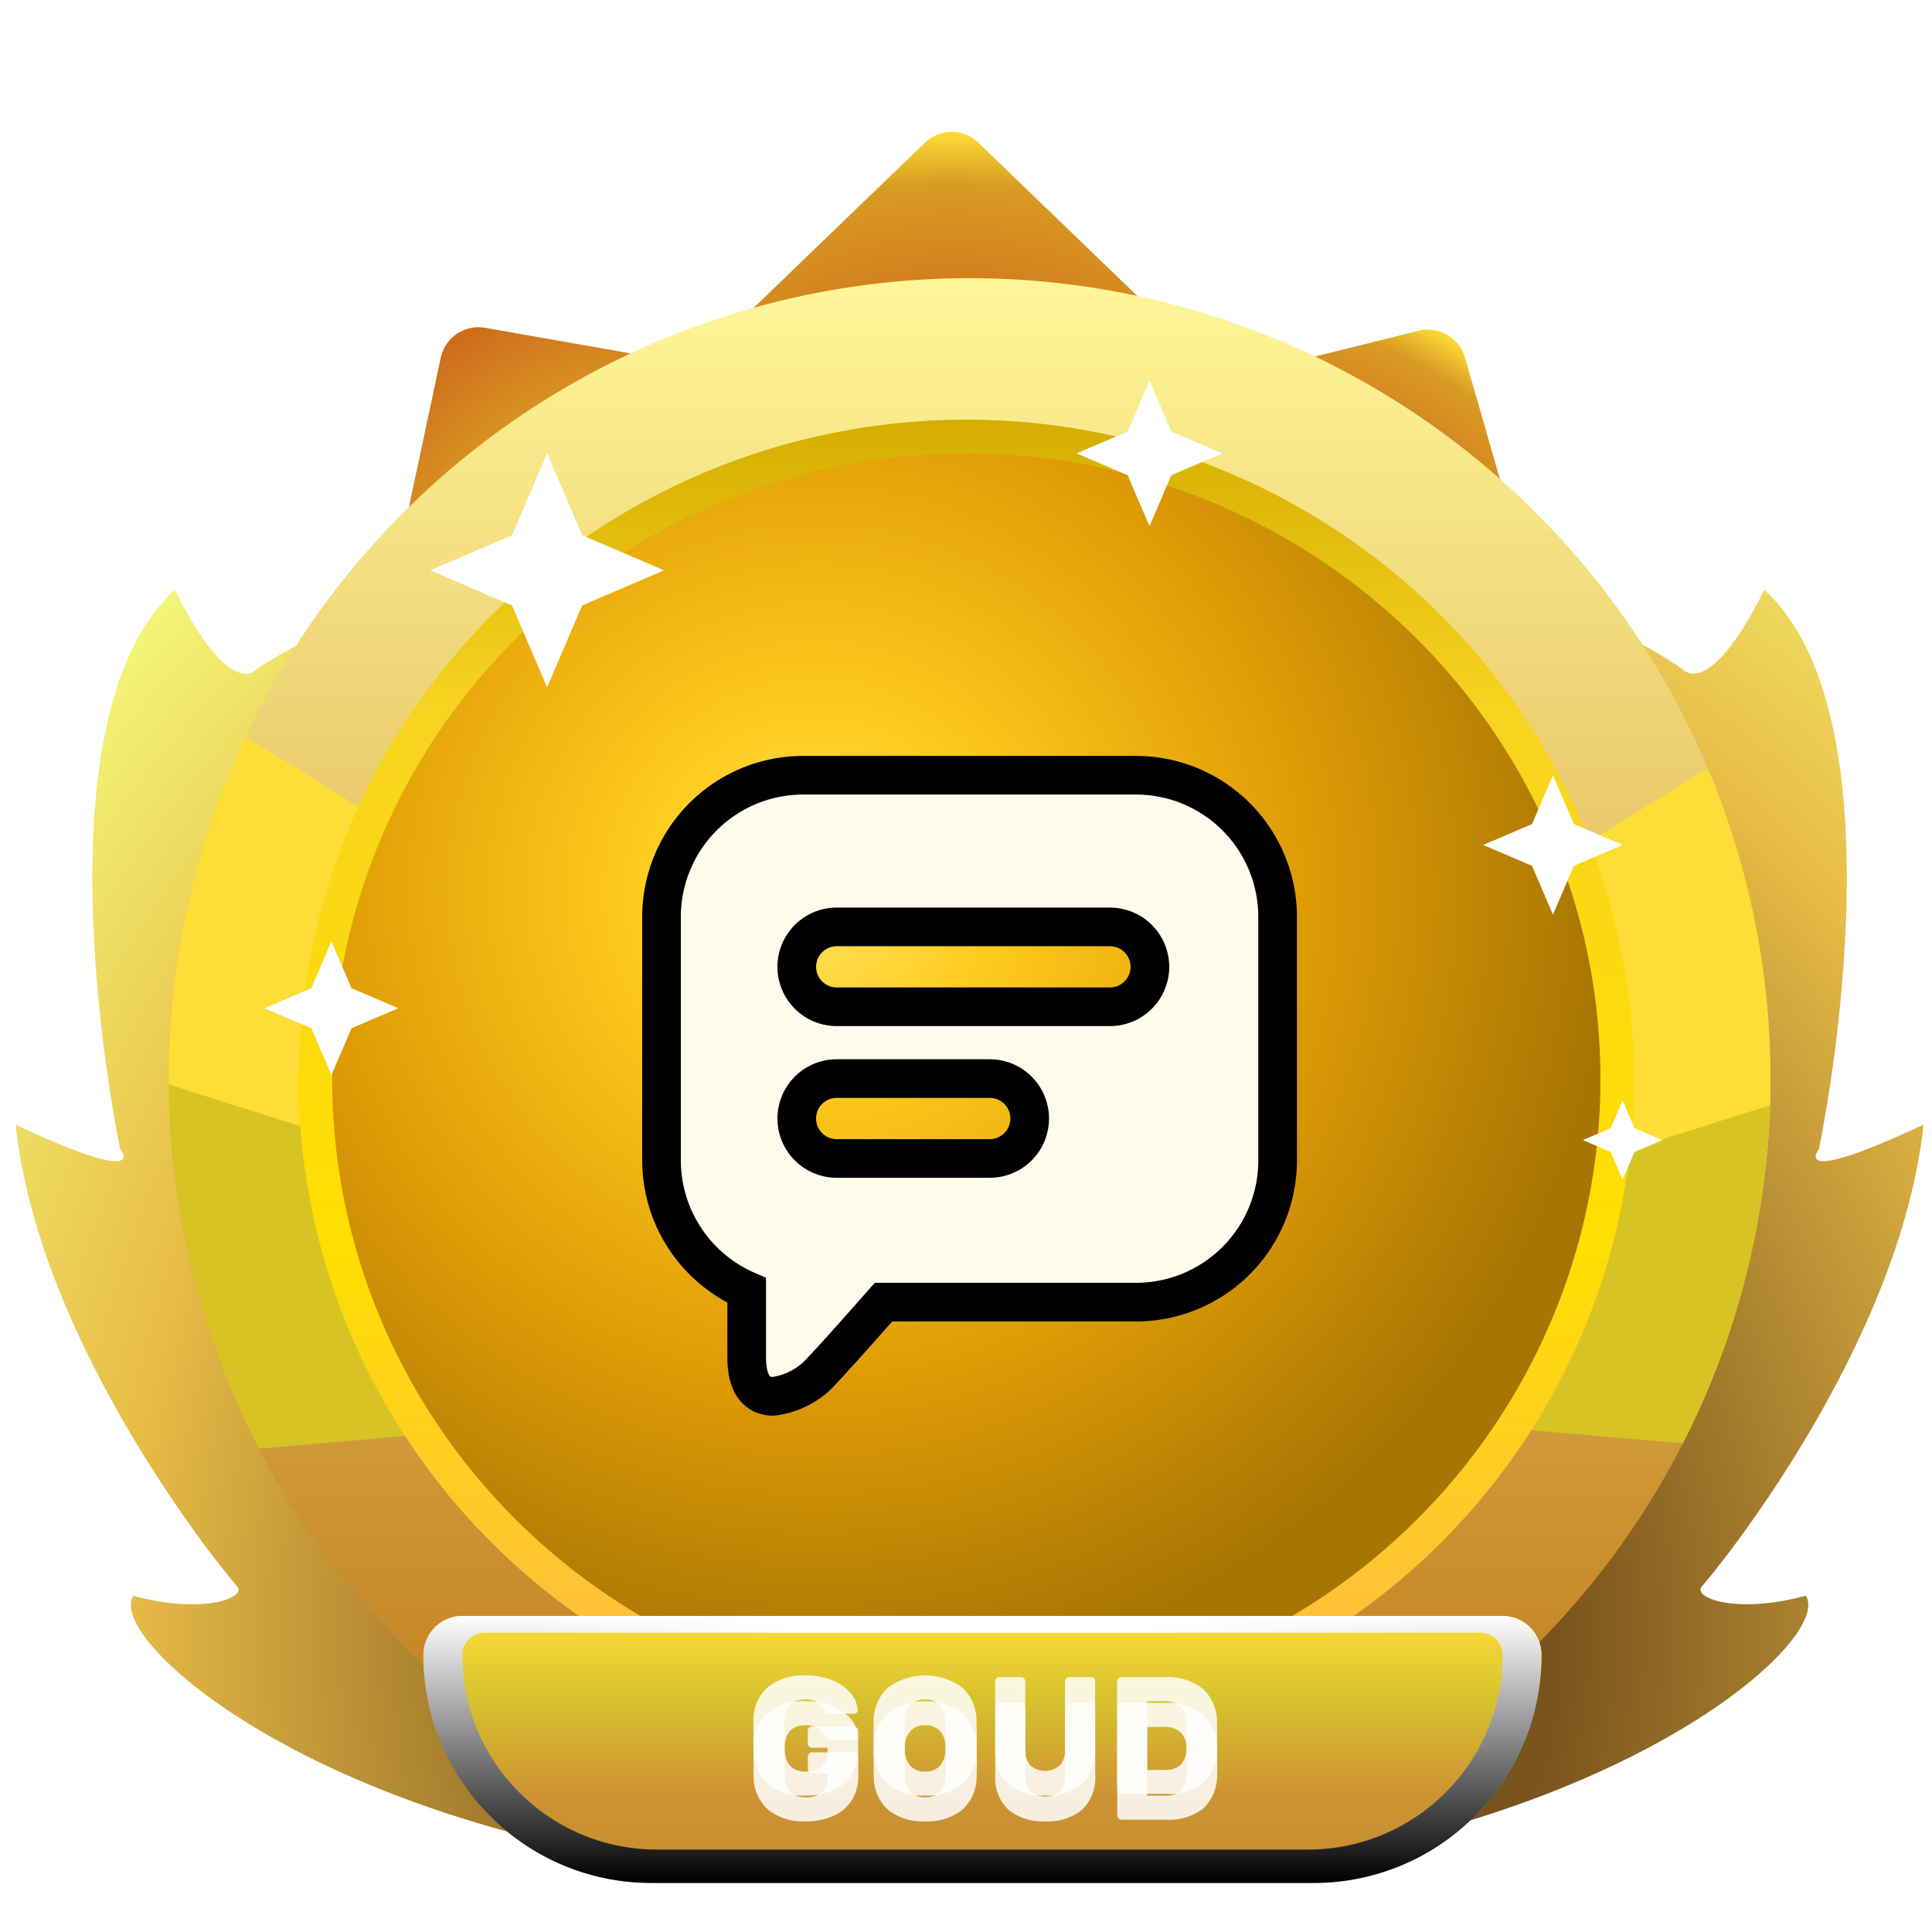 <svg xmlns="http://www.w3.org/2000/svg" xmlns:xlink="http://www.w3.org/1999/xlink" width="150" height="150" viewBox="0 0 150 150">
  <defs>
    <linearGradient id="linear-gradient" x1="0.5" x2="0.5" y2="1" gradientUnits="objectBoundingBox">
      <stop offset="0" stop-color="#f3bb7a"/>
      <stop offset="1" stop-color="#6a391c"/>
    </linearGradient>
    <radialGradient id="radial-gradient" cx="0.5" cy="0.5" r="0.5" gradientUnits="objectBoundingBox">
      <stop offset="0" stop-color="#ce6a1c"/>
      <stop offset="0.766" stop-color="#d99b23"/>
      <stop offset="1" stop-color="#fedd36"/>
    </radialGradient>
    <radialGradient id="radial-gradient-2" cx="0.5" cy="0.5" r="0.5" gradientUnits="objectBoundingBox">
      <stop offset="0" stop-color="#fedd36"/>
      <stop offset="0.234" stop-color="#d99b23"/>
      <stop offset="1" stop-color="#ce6a1c"/>
    </radialGradient>
    <radialGradient id="radial-gradient-5" cx="0.5" cy="0.823" r="0.958" gradientTransform="matrix(0, 1, -0.784, 0, 1.224, 0.351)" gradientUnits="objectBoundingBox">
      <stop offset="0" stop-color="#5f431a"/>
      <stop offset="0.31" stop-color="#7b541d"/>
      <stop offset="0.704" stop-color="#e8bd47"/>
      <stop offset="1" stop-color="#f5ff80"/>
    </radialGradient>
    <linearGradient id="linear-gradient-2" x1="0.5" x2="0.5" y2="1" gradientUnits="objectBoundingBox">
      <stop offset="0" stop-color="#fff598"/>
      <stop offset="1" stop-color="#be7615"/>
    </linearGradient>
    <clipPath id="clip-path">
      <ellipse id="Ellipse_253" data-name="Ellipse 253" cx="62.188" cy="62.188" rx="62.188" ry="62.188" fill="url(#linear-gradient)"/>
    </clipPath>
    <clipPath id="clip-path-2">
      <ellipse id="Ellipse_255" data-name="Ellipse 255" cx="50.096" cy="50.096" rx="50.096" ry="50.096" transform="translate(0 0)" fill="#6b3207"/>
    </clipPath>
    <linearGradient id="linear-gradient-3" x1="0.5" x2="0.5" y2="1" gradientUnits="objectBoundingBox">
      <stop offset="0" stop-color="#d3ad00"/>
      <stop offset="0.222" stop-color="#f7d420"/>
      <stop offset="0.621" stop-color="#ffdf00"/>
      <stop offset="1" stop-color="#ffb64b"/>
    </linearGradient>
    <radialGradient id="radial-gradient-6" cx="0.382" cy="0.351" r="0.628" gradientTransform="matrix(1, 0.006, -0.006, 1, 0.002, -0.002)" gradientUnits="objectBoundingBox">
      <stop offset="0" stop-color="#ffe562"/>
      <stop offset="0.222" stop-color="#ffcb1d"/>
      <stop offset="0.621" stop-color="#de9b06"/>
      <stop offset="1" stop-color="#a77503"/>
    </radialGradient>
    <linearGradient id="linear-gradient-5" x1="0.5" x2="0.5" y2="1" gradientUnits="objectBoundingBox">
      <stop offset="0" stop-color="#fedd36"/>
      <stop offset="0.3" stop-color="#d8c32e"/>
      <stop offset="0.675" stop-color="#cd9333"/>
      <stop offset="1" stop-color="#c38e2d"/>
    </linearGradient>
    <filter id="Path_2298">
      <feOffset dy="2" input="SourceAlpha"/>
      <feGaussianBlur stdDeviation="2" result="blur"/>
      <feFlood result="color"/>
      <feComposite operator="out" in="SourceGraphic" in2="blur"/>
      <feComposite operator="in" in="color"/>
      <feComposite operator="in" in2="SourceGraphic"/>
    </filter>
    <linearGradient id="linear-gradient-6" x1="0.5" x2="0.5" y2="1" gradientUnits="objectBoundingBox">
      <stop offset="0" stop-color="#fff"/>
      <stop offset="1"/>
    </linearGradient>
    <linearGradient id="linear-gradient-7" x1="0.022" x2="0.976" gradientUnits="objectBoundingBox">
      <stop offset="0" stop-color="#fff" stop-opacity="0"/>
      <stop offset="0.305" stop-color="#fff"/>
      <stop offset="0.67" stop-color="#fff"/>
      <stop offset="1" stop-color="#fff" stop-opacity="0"/>
    </linearGradient>
    <clipPath id="clip-new_topic-goud">
      <rect width="150" height="150"/>
    </clipPath>
  </defs>
  <g id="new_topic-goud" clip-path="url(#clip-new_topic-goud)">
    <g id="Group_1324" data-name="Group 1324" transform="translate(1.213 9.073)">
      <path id="Polygon_167" data-name="Polygon 167" d="M26.232,2.009a3,3,0,0,1,4.166,0L51.282,22.157A3,3,0,0,1,49.2,27.316H7.431a3,3,0,0,1-2.083-5.159Z" transform="translate(87.209 1.752) rotate(30)" fill="url(#radial-gradient)"/>
      <path id="Polygon_168" data-name="Polygon 168" d="M26.311,2.009a3,3,0,0,1,4.166,0L51.439,22.232a3,3,0,0,1-2.083,5.159H7.431a3,3,0,0,1-2.083-5.159Z" transform="translate(10.068 31.755) rotate(-34)" fill="url(#radial-gradient-2)"/>
      <path id="Polygon_175" data-name="Polygon 175" d="M34.626,2.009a3,3,0,0,1,4.166,0L68.069,30.254a3,3,0,0,1-2.083,5.159H7.431a3,3,0,0,1-2.083-5.159Z" transform="translate(35.964 31.614)" fill="url(#radial-gradient)"/>
      <path id="Polygon_265" data-name="Polygon 265" d="M34.626,2.009a3,3,0,0,1,4.166,0L68.069,30.254a3,3,0,0,1-2.083,5.159H7.431a3,3,0,0,1-2.083-5.159Z" transform="translate(35.964 0)" fill="url(#radial-gradient)"/>
      <path id="Union_39" data-name="Union 39" d="M75.87,116.19c-.621,0-1.225-.029-1.806-.082-.581.053-1.185.081-1.806.082-.28,0-7.428.007-7.656,0-37.9-1.087-57.888-18.4-55.46-22.076,5.458,1.491,8.888.129,8.045-.756S1.834,74.828,0,57.54c10.595,4.962,8.122,1.905,8.122,1.905S1.09,26.288,12.364,16.013c4.294,8.663,6.332,6.175,6.332,6.175S30.748,13.4,61.591,8.483C66.426-4.276,71.633,3.03,73.637,6.735V4.3s7.2-12.043,13.353,4.184c30.843,4.913,42.441,13.7,42.441,13.7s2.037,2.488,6.332-6.175c11.274,10.275,4.242,43.432,4.242,43.432s-2.472,3.057,8.122-1.905c-1.834,17.288-16.345,34.933-17.188,35.818s2.587,2.247,8.045.756c2.428,3.68-17.562,20.989-55.459,22.076-.08,0-1.026,0-2.226,0C79.1,116.193,76.051,116.19,75.87,116.19Z" transform="translate(0 20.708)" fill="url(#radial-gradient-5)"/>
      <path id="Path_562" data-name="Path 562" d="M62.188,0A62.188,62.188,0,1,1,0,62.188,62.188,62.188,0,0,1,62.188,0Z" transform="translate(11.875 12.524)" fill="url(#linear-gradient-2)"/>
      <ellipse id="Ellipse_251" data-name="Ellipse 251" cx="50.096" cy="50.096" rx="50.096" ry="50.096" transform="translate(23.967 24.616)" fill="#c67450"/>
      <g id="Mask_Group_102" data-name="Mask Group 102" transform="translate(11.875 12.524)" clip-path="url(#clip-path)">
        <g id="Group_70" data-name="Group 70" transform="translate(-19.279 29.359)">
          <path id="Path_567" data-name="Path 567" d="M35.515,10.595,6.12,0,0,30.892l39.283,8.845Z" transform="matrix(0.978, 0.208, -0.208, 0.978, 11.284, 0)" fill="#fedd36"/>
          <path id="Path_568" data-name="Path 568" d="M37.934,3.642C34.728,3.524,0,0,0,0L14.406,31.122l34.733-10.58Z" transform="matrix(0.978, 0.208, -0.208, 0.978, 6.471, 29.135)" fill="#d8c325"/>
          <path id="Path_569" data-name="Path 569" d="M35.515,29.142,6.12,39.737,0,8.845,39.283,0Z" transform="matrix(-0.978, 0.208, -0.208, -0.978, 164.961, 38.869)" fill="#fedd36"/>
          <path id="Path_570" data-name="Path 570" d="M37.934,27.48C34.728,27.6,0,31.122,0,31.122L14.406,0,49.139,10.58Z" transform="matrix(-0.978, 0.208, -0.208, -0.978, 167.983, 59.577)" fill="#d8c325"/>
        </g>
      </g>
      <path id="Path_572" data-name="Path 572" d="M50.1,0A50.041,50.041,0,1,1,39.514,1.12,50.1,50.1,0,0,1,50.1,0Z" transform="translate(23.967 24.616)" fill="#fff"/>
      <path id="Path_574" data-name="Path 574" d="M50.1,0A50.041,50.041,0,1,1,39.514,1.12,50.1,50.1,0,0,1,50.1,0Z" transform="translate(23.967 24.616)" fill="none"/>
      <ellipse id="Ellipse_257" data-name="Ellipse 257" cx="51.824" cy="51.176" rx="51.824" ry="51.176" transform="translate(21.987 23.536)" fill="url(#linear-gradient-3)"/>
      <ellipse id="Ellipse_346" data-name="Ellipse 346" cx="51.824" cy="51.176" rx="51.824" ry="51.176" transform="translate(21.987 23.512)" fill="url(#linear-gradient-3)"/>
      <ellipse id="Ellipse_259" data-name="Ellipse 259" cx="49.233" cy="48.585" rx="49.233" ry="48.585" transform="translate(24.578 26.127)" fill="url(#radial-gradient-6)"/>
      <path id="Polygon_183" data-name="Polygon 183" d="M9.081,0l2.724,6.357,6.357,2.724-6.357,2.724L9.081,18.162,6.357,11.806,0,9.081,6.357,6.357Z" transform="translate(32.184 26.127)" fill="#fff"/>
      <g id="Group_71" data-name="Group 71" transform="translate(31.662 116.387)">
        <path id="Rectangle_4" data-name="Rectangle 4" d="M3.023,0H83.782A3.023,3.023,0,0,1,86.8,3.023v0A17.706,17.706,0,0,1,69.1,20.729H17.706A17.706,17.706,0,0,1,0,3.023v0A3.023,3.023,0,0,1,3.023,0Z" transform="translate(0)" fill="url(#linear-gradient-5)"/>
        <g data-type="innerShadowGroup">
          <path id="Path_2298-2" data-name="Path 2298" d="M52.357,16.028a4.3,4.3,0,0,1-2.915-.913,3.446,3.446,0,0,1-1.114-2.6q-.013-.376-.013-1.192t.013-1.192a3.307,3.307,0,0,1,1.134-2.539,4.372,4.372,0,0,1,2.9-.894,5.292,5.292,0,0,1,2.144.4,3.534,3.534,0,0,1,1.4,1.024,2.21,2.21,0,0,1,.512,1.283.253.253,0,0,1-.084.194.286.286,0,0,1-.2.078H54.236a.467.467,0,0,1-.207-.039A.3.3,0,0,1,53.9,9.5a1.7,1.7,0,0,0-.531-.654,1.625,1.625,0,0,0-1.011-.279q-1.542,0-1.619,1.632-.013.363-.013,1.127t.013,1.127q.078,1.71,1.658,1.71a1.814,1.814,0,0,0,1.224-.4,1.511,1.511,0,0,0,.46-1.211V12.31H52.863a.3.3,0,0,1-.233-.1.338.338,0,0,1-.091-.24v-.959a.338.338,0,0,1,.091-.24.3.3,0,0,1,.233-.1h3.265a.3.3,0,0,1,.233.1.338.338,0,0,1,.091.24v1.477a3.47,3.47,0,0,1-.505,1.9,3.228,3.228,0,0,1-1.432,1.218A5.168,5.168,0,0,1,52.357,16.028Zm9.289,0a4.294,4.294,0,0,1-2.876-.894,3.443,3.443,0,0,1-1.114-2.63q-.013-.376-.013-1.114t.013-1.127A3.487,3.487,0,0,1,58.79,7.626a4.878,4.878,0,0,1,5.72,0,3.438,3.438,0,0,1,1.127,2.637q.026.751.026,1.127T65.637,12.5a3.443,3.443,0,0,1-1.114,2.63A4.294,4.294,0,0,1,61.647,16.028Zm0-1.866a1.519,1.519,0,0,0,1.134-.428,1.881,1.881,0,0,0,.447-1.309q.026-.751.026-1.062,0-.337-.026-1.062a1.863,1.863,0,0,0-.453-1.309,1.524,1.524,0,0,0-1.127-.428,1.5,1.5,0,0,0-1.121.428,1.926,1.926,0,0,0-.46,1.309q-.013.363-.013,1.062t.013,1.062a1.946,1.946,0,0,0,.453,1.309A1.5,1.5,0,0,0,61.647,14.163Zm9.328,1.866a4.216,4.216,0,0,1-2.857-.894,3.377,3.377,0,0,1-1.03-2.695V7.153a.3.3,0,0,1,.1-.233.322.322,0,0,1,.227-.091h1.671a.338.338,0,0,1,.24.091.3.3,0,0,1,.1.233v5.273a1.786,1.786,0,0,0,.4,1.263,1.753,1.753,0,0,0,2.287-.006,1.772,1.772,0,0,0,.4-1.257V7.153a.3.3,0,0,1,.1-.233.322.322,0,0,1,.227-.091h1.684a.311.311,0,0,1,.324.324v5.286a3.377,3.377,0,0,1-1.03,2.695A4.175,4.175,0,0,1,70.975,16.028Zm5.908-.13a.332.332,0,0,1-.324-.324V7.153a.3.3,0,0,1,.1-.233.322.322,0,0,1,.227-.091h3.369a4.378,4.378,0,0,1,2.954.907,3.432,3.432,0,0,1,1.1,2.63q.013.376.013,1t-.013.985a3.54,3.54,0,0,1-1.069,2.675,4.324,4.324,0,0,1-2.922.875Zm3.369-1.866a1.7,1.7,0,0,0,1.257-.408,1.883,1.883,0,0,0,.428-1.3q.026-.376.026-.972t-.026-.959a1.777,1.777,0,0,0-.46-1.283A1.8,1.8,0,0,0,80.187,8.7h-1.3v5.338Z" transform="translate(-22.699 -2.079)" fill="#fff" opacity="0.844" style="mix-blend-mode: overlay;isolation: isolate"/>
          <g transform="matrix(1, 0, 0, 1, -32.87, -125.46)" filter="url(#Path_2298)" style="mix-blend-mode: overlay;isolation: isolate">
            <path id="Path_2298-3" data-name="Path 2298" d="M52.357,16.028a4.3,4.3,0,0,1-2.915-.913,3.446,3.446,0,0,1-1.114-2.6q-.013-.376-.013-1.192t.013-1.192a3.307,3.307,0,0,1,1.134-2.539,4.372,4.372,0,0,1,2.9-.894,5.292,5.292,0,0,1,2.144.4,3.534,3.534,0,0,1,1.4,1.024,2.21,2.21,0,0,1,.512,1.283.253.253,0,0,1-.084.194.286.286,0,0,1-.2.078H54.236a.467.467,0,0,1-.207-.039A.3.3,0,0,1,53.9,9.5a1.7,1.7,0,0,0-.531-.654,1.625,1.625,0,0,0-1.011-.279q-1.542,0-1.619,1.632-.013.363-.013,1.127t.013,1.127q.078,1.71,1.658,1.71a1.814,1.814,0,0,0,1.224-.4,1.511,1.511,0,0,0,.46-1.211V12.31H52.863a.3.3,0,0,1-.233-.1.338.338,0,0,1-.091-.24v-.959a.338.338,0,0,1,.091-.24.3.3,0,0,1,.233-.1h3.265a.3.3,0,0,1,.233.1.338.338,0,0,1,.091.24v1.477a3.47,3.47,0,0,1-.505,1.9,3.228,3.228,0,0,1-1.432,1.218A5.168,5.168,0,0,1,52.357,16.028Zm9.289,0a4.294,4.294,0,0,1-2.876-.894,3.443,3.443,0,0,1-1.114-2.63q-.013-.376-.013-1.114t.013-1.127A3.487,3.487,0,0,1,58.79,7.626a4.878,4.878,0,0,1,5.72,0,3.438,3.438,0,0,1,1.127,2.637q.026.751.026,1.127T65.637,12.5a3.443,3.443,0,0,1-1.114,2.63A4.294,4.294,0,0,1,61.647,16.028Zm0-1.866a1.519,1.519,0,0,0,1.134-.428,1.881,1.881,0,0,0,.447-1.309q.026-.751.026-1.062,0-.337-.026-1.062a1.863,1.863,0,0,0-.453-1.309,1.524,1.524,0,0,0-1.127-.428,1.5,1.5,0,0,0-1.121.428,1.926,1.926,0,0,0-.46,1.309q-.013.363-.013,1.062t.013,1.062a1.946,1.946,0,0,0,.453,1.309A1.5,1.5,0,0,0,61.647,14.163Zm9.328,1.866a4.216,4.216,0,0,1-2.857-.894,3.377,3.377,0,0,1-1.03-2.695V7.153a.3.3,0,0,1,.1-.233.322.322,0,0,1,.227-.091h1.671a.338.338,0,0,1,.24.091.3.3,0,0,1,.1.233v5.273a1.786,1.786,0,0,0,.4,1.263,1.753,1.753,0,0,0,2.287-.006,1.772,1.772,0,0,0,.4-1.257V7.153a.3.3,0,0,1,.1-.233.322.322,0,0,1,.227-.091h1.684a.311.311,0,0,1,.324.324v5.286a3.377,3.377,0,0,1-1.03,2.695A4.175,4.175,0,0,1,70.975,16.028Zm5.908-.13a.332.332,0,0,1-.324-.324V7.153a.3.3,0,0,1,.1-.233.322.322,0,0,1,.227-.091h3.369a4.378,4.378,0,0,1,2.954.907,3.432,3.432,0,0,1,1.1,2.63q.013.376.013,1t-.013.985a3.54,3.54,0,0,1-1.069,2.675,4.324,4.324,0,0,1-2.922.875Zm3.369-1.866a1.7,1.7,0,0,0,1.257-.408,1.883,1.883,0,0,0,.428-1.3q.026-.376.026-.972t-.026-.959a1.777,1.777,0,0,0-.46-1.283A1.8,1.8,0,0,0,80.187,8.7h-1.3v5.338Z" transform="translate(10.18 123.38)" fill="#fff" opacity="0.844"/>
          </g>
        </g>
        <path id="Exclusion_6" data-name="Exclusion 6" d="M69.1,20.73H17.707A17.591,17.591,0,0,1,5.186,15.543,17.591,17.591,0,0,1,0,3.023,3.027,3.027,0,0,1,3.023,0H83.782a3.027,3.027,0,0,1,3.023,3.023,17.591,17.591,0,0,1-5.186,12.52A17.591,17.591,0,0,1,69.1,20.73ZM4.75,1.3A1.73,1.73,0,0,0,3.023,3.023,15.015,15.015,0,0,0,7.45,13.711a15.017,15.017,0,0,0,10.688,4.427H68.666a15.017,15.017,0,0,0,10.688-4.427A15.015,15.015,0,0,0,83.782,3.023,1.73,1.73,0,0,0,82.054,1.3Z" transform="translate(0 0)" fill="url(#linear-gradient-6)" style="mix-blend-mode: overlay;isolation: isolate"/>
        <rect id="Rectangle_9" data-name="Rectangle 9" width="72.985" height="1.296" transform="translate(6.91)" fill="url(#linear-gradient-7)"/>
      </g>
      <g id="Group_80" data-name="Group 80" transform="translate(50.148 51.116)" style="mix-blend-mode: overlay;isolation: isolate">
        <path id="Union_16" data-name="Union 16" d="M6.614,45.224V40A11.029,11.029,0,0,1,0,29.909V11A11,11,0,0,1,11,0H36.833a11,11,0,0,1,11,11V29.909a11,11,0,0,1-11,11h-19.6c-1.658,1.882-3.6,4.067-4.679,5.215a6.113,6.113,0,0,1-3.889,2.1C7.5,48.222,6.614,47.408,6.614,45.224ZM10.5,26.653a3.1,3.1,0,0,0,3.1,3.1H25.484a3.1,3.1,0,0,0,0-6.2H13.6A3.1,3.1,0,0,0,10.5,26.653Zm0-11.777a3.1,3.1,0,0,0,3.1,3.1H34.817a3.1,3.1,0,0,0,0-6.2H13.6A3.1,3.1,0,0,0,10.5,14.876Z" transform="translate(0 0)" fill="#fffbeb" style="mix-blend-mode: overlay;isolation: isolate"/>
      </g>
      <g id="Group_81" data-name="Group 81" transform="translate(50.148 51.116)" style="mix-blend-mode: overlay;isolation: isolate">
        <path id="Union_16-2" data-name="Union 16" d="M6.614,45.224V40A11.029,11.029,0,0,1,0,29.909V11A11,11,0,0,1,11,0H36.833a11,11,0,0,1,11,11V29.909a11,11,0,0,1-11,11h-19.6c-1.658,1.882-3.6,4.067-4.679,5.215a6.113,6.113,0,0,1-3.889,2.1C7.5,48.222,6.614,47.408,6.614,45.224ZM10.5,26.653a3.1,3.1,0,0,0,3.1,3.1H25.484a3.1,3.1,0,0,0,0-6.2H13.6A3.1,3.1,0,0,0,10.5,26.653Zm0-11.777a3.1,3.1,0,0,0,3.1,3.1H34.817a3.1,3.1,0,0,0,0-6.2H13.6A3.1,3.1,0,0,0,10.5,14.876Z" transform="translate(0 0)" fill="none" stroke="#000" stroke-width="3"/>
      </g>
    </g>
    <path id="Polygon_1444" data-name="Polygon 1444" d="M5.411,0,7.034,3.787l3.787,1.623L7.034,7.034,5.411,10.821,3.787,7.034,0,5.411,3.787,3.787Z" transform="translate(115.16 60.19)" fill="#fff"/>
    <path id="Polygon_1445" data-name="Polygon 1445" d="M5.649,0,7.344,3.954,11.3,5.649,7.344,7.344,5.649,11.3,3.954,7.344,0,5.649,3.954,3.954Z" transform="translate(83.597 29.552)" fill="#fff"/>
    <path id="Polygon_1446" data-name="Polygon 1446" d="M5.189,0,6.745,3.632l3.632,1.557L6.745,6.745,5.189,10.378,3.632,6.745,0,5.189,3.632,3.632Z" transform="translate(20.544 73.09)" fill="#fff"/>
    <path id="Polygon_1447" data-name="Polygon 1447" d="M3.082,0l.925,2.157,2.157.925-2.157.925L3.082,6.164,2.157,4.006,0,3.082l2.157-.925Z" transform="translate(122.895 85.434)" fill="#fff"/>
  </g>
</svg>
